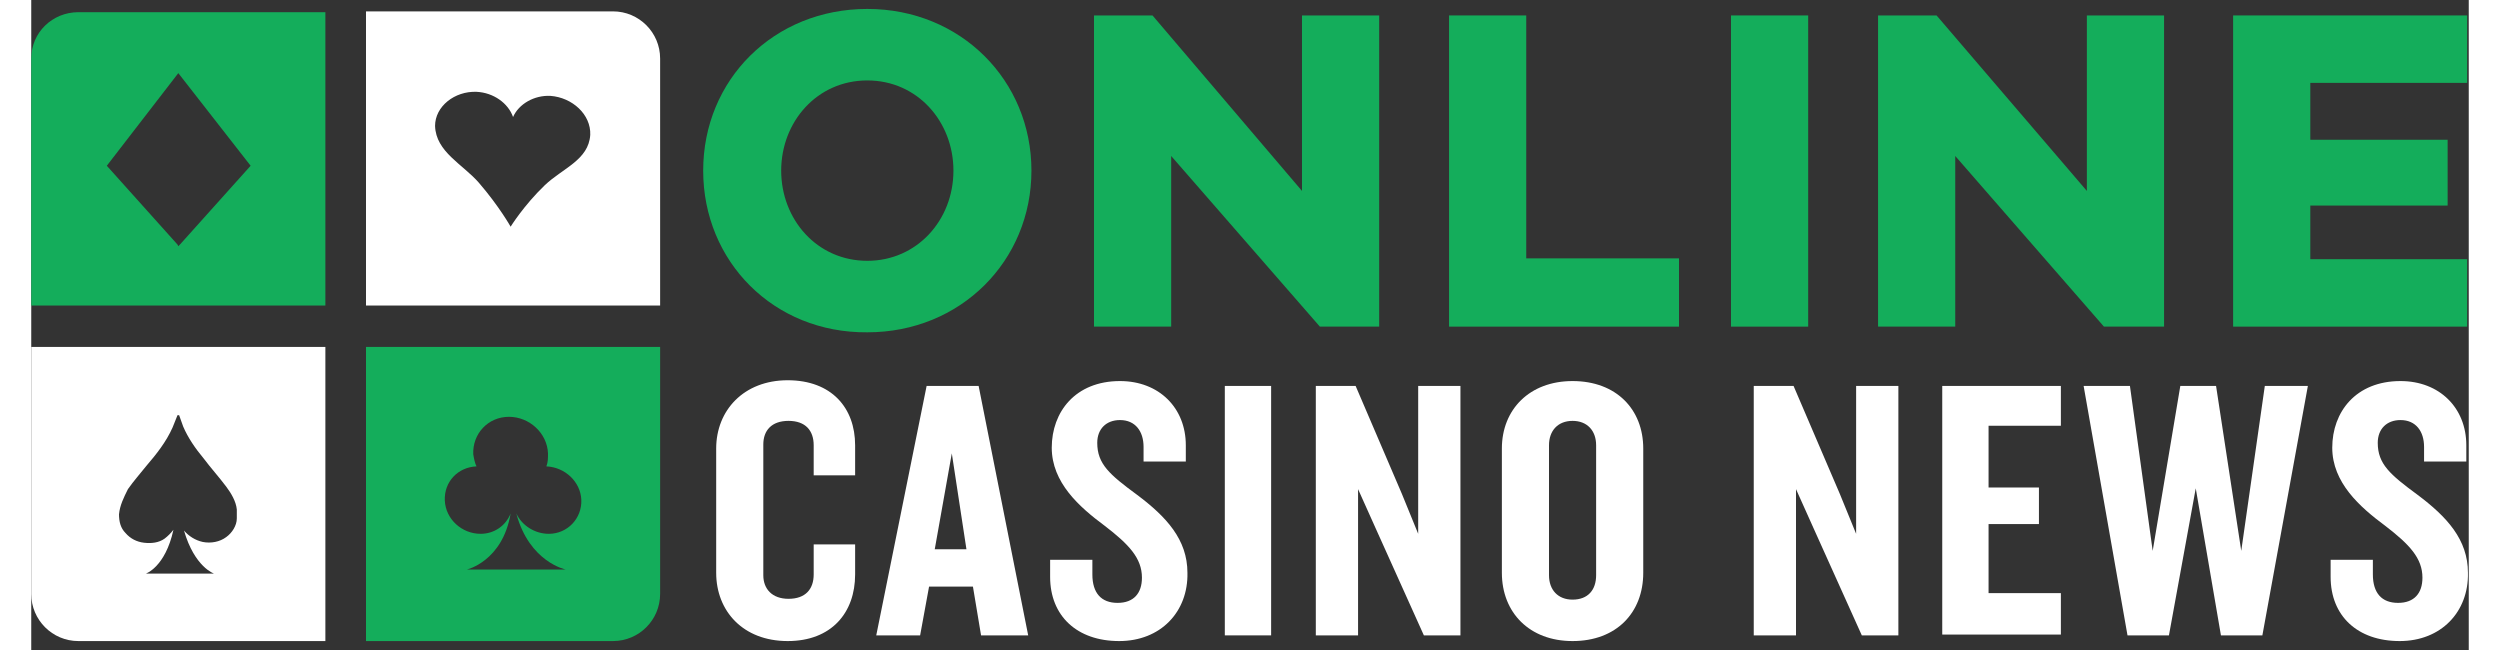 <?xml version="1.0" encoding="utf-8"?>
<!-- Generator: Adobe Illustrator 19.0.0, SVG Export Plug-In . SVG Version: 6.00 Build 0)  -->
<svg version="1.1" id="Layer_1" xmlns="http://www.w3.org/2000/svg" xmlns:xlink="http://www.w3.org/1999/xlink" x="0px" y="0px" width="250px" height="65px"
	 viewBox="0 0 300 80" style="enable-background:new 0 0 300 80;" xml:space="preserve">
<rect x="0" y="0" width="300" height="80" fill="#333333" stroke="none"/>
<style type="text/css">
	.st0{fill:#14AD5B;}
	.st1{fill:#FFFFFF;}
</style>
<g id="XMLID_1_">
	<path id="XMLID_37_" class="st0" d="M41.2,78.9h30.4c3.2,0,5.8-2.6,5.8-5.8V42.7H41.2V78.9z M54.4,55.9c-0.1-2.5,1.8-4.6,4.4-4.6
		c2.5,0,4.7,2,4.8,4.5c0,0.6,0,1.1-0.2,1.6c2.3,0.1,4.2,1.9,4.3,4.1c0.1,2.3-1.7,4.2-4,4.2c-1.7,0-3.3-1-4-2.5
		c1.6,6,6.1,6.9,6.1,6.9l-12.2,0c0,0,4.4-1,5.4-6.9c-0.6,1.5-2,2.5-3.7,2.5c-2.3,0-4.3-1.8-4.4-4.1c-0.1-2.3,1.6-4.1,3.9-4.2
		C54.6,57,54.5,56.5,54.4,55.9z"/>
	<path id="XMLID_58_" class="st1" d="M77.4,37.7V7.2c0-3.2-2.6-5.8-5.8-5.8H41.2v36.2H77.4z M54.8,11.3c2.1,0.1,3.9,1.4,4.5,3.1
		c0.7-1.6,2.6-2.7,4.6-2.6c2.7,0.2,5,2.3,4.9,4.8c-0.2,3.1-3.4,4.1-5.6,6.2c-2.6,2.5-4.2,5.1-4.2,5.1s-1.4-2.5-3.9-5.4
		c-2-2.3-5.3-3.8-5.4-7C49.7,13.1,52.1,11.2,54.8,11.3z"/>
	<path id="XMLID_61_" class="st0" d="M36.2,1.5H5.8C2.6,1.5,0,4,0,7.2v30.4h36.2V1.5z M18.1,30.3L18,30.1l-8.7-9.7L18.1,9l0,0l0,0
		l0,0l0,0L27,20.4l-8.7,9.7L18.1,30.3z"/>
	<path id="XMLID_64_" class="st1" d="M0,42.7v30.4c0,3.2,2.6,5.8,5.8,5.8h30.4V42.7H0z M24,66.1c-0.8,0.6-1.9,0.8-2.9,0.6
		c-0.9-0.2-1.7-0.7-2.3-1.4c1.3,4.5,3.7,5.3,3.7,5.3l-8.4,0c0,0,2.4-0.8,3.4-5.4c-0.3,0.4-0.7,0.8-1.1,1.1c-0.7,0.5-1.6,0.6-2.5,0.5
		c-0.9-0.1-1.7-0.5-2.3-1.2c-0.6-0.6-0.8-1.4-0.8-2.3c0.1-1.1,0.6-2.1,1.1-3.1c0.7-1,1.5-1.9,2.3-2.9c1.2-1.4,2.4-2.9,3.2-4.7
		c0.2-0.5,0.4-1,0.6-1.5c0,0,0.1,0,0.2,0c0.2,0.5,0.3,0.9,0.5,1.4c0.6,1.4,1.5,2.7,2.5,3.9c0.9,1.2,1.9,2.3,2.8,3.5
		c0.6,0.8,1.2,1.8,1.3,2.8c0,0.4,0,0.7,0,1.1C25.3,64.7,24.7,65.6,24,66.1z"/>
	<g id="XMLID_2_">
		<path id="XMLID_23_" class="st1" d="M93.1,78.9c-5.5,0-8.8-3.7-8.8-8.4V55.2c0-4.7,3.4-8.4,8.8-8.4c5.4,0,8.3,3.4,8.3,8v3.7h-5.1
			v-3.7c0-1.8-1-3-3.1-3c-2.1,0-3.1,1.2-3.1,2.9v16.1c0,1.7,1.1,2.9,3.1,2.9c2.1,0,3.1-1.2,3.1-3v-3.7h5.1v3.7
			C101.4,75.4,98.5,78.9,93.1,78.9z"/>
		<path id="XMLID_26_" class="st1" d="M116.9,78.2l-1-6h-5.4l-1.1,6H104l6.2-30.7h6.4l6.1,30.7H116.9z M113.3,55.8l-2.1,11.8h3.9
			L113.3,55.8z"/>
		<path id="XMLID_34_" class="st1" d="M133.9,78.9c-5.2,0-8.5-3.1-8.5-7.9v-2.1h5.2v1.8c0,2.3,1.1,3.5,3.1,3.5c2,0,3-1.2,3-3.1
			c0-2.4-1.6-4.1-4.6-6.4c-3.1-2.3-6.5-5.3-6.5-9.6c0-4.4,2.9-8.2,8.4-8.2c4.8,0,8.1,3.3,8.1,7.9v2h-5.2v-1.8c0-1.9-1-3.3-2.9-3.3
			c-1.7,0-2.8,1.1-2.8,2.8c0,2.6,1.5,3.9,4.9,6.4c3.6,2.7,6.2,5.5,6.2,9.6C142.4,75.3,139,78.9,133.9,78.9z"/>
		<path id="XMLID_76_" class="st1" d="M146.9,78.2V47.5h5.7v30.7H146.9z"/>
		<path id="XMLID_78_" class="st1" d="M171.4,78.2l-5.9-13.1l-2.2-4.9v18h-5.2V47.5h4.9l5.7,13.3l2,4.9V47.5h5.2v30.7H171.4z"/>
		<path id="XMLID_80_" class="st1" d="M189.7,78.9c-5.3,0-8.7-3.5-8.7-8.4V55.2c0-4.8,3.4-8.3,8.7-8.3c5.4,0,8.7,3.5,8.7,8.3v15.3
			C198.4,75.4,195.1,78.9,189.7,78.9z M192.6,54.8c0-1.8-1.1-3-2.9-3c-1.8,0-2.9,1.2-2.9,3v16c0,1.8,1.1,3,2.9,3
			c1.9,0,2.9-1.2,2.9-3V54.8z"/>
		<path id="XMLID_83_" class="st1" d="M225.3,78.2l-5.9-13.1l-2.2-4.9v18H212V47.5h4.9l5.7,13.3l2,4.9V47.5h5.2v30.7H225.3z"/>
		<path id="XMLID_85_" class="st1" d="M235.2,78.2V47.5h14.6v4.9h-8.9V60h6.2v4.5h-6.2v8.5h8.9v5.1H235.2z"/>
		<path id="XMLID_87_" class="st1" d="M274.6,78.2h-5.1l-3.1-18.1l-3.3,18.1h-5.1l-5.4-30.7h5.7l2.8,20.3l3.4-20.3h4.4l3.1,20.3
			l2.9-20.3h5.3L274.6,78.2z"/>
		<path id="XMLID_89_" class="st1" d="M291.5,78.9c-5.2,0-8.5-3.1-8.5-7.9v-2.1h5.2v1.8c0,2.3,1.1,3.5,3.1,3.5c2,0,3-1.2,3-3.1
			c0-2.4-1.6-4.1-4.6-6.4c-3.1-2.3-6.5-5.3-6.5-9.6c0-4.4,2.9-8.2,8.4-8.2c4.8,0,8.1,3.3,8.1,7.9v2h-5.2v-1.8c0-1.9-1-3.3-2.9-3.3
			c-1.7,0-2.8,1.1-2.8,2.8c0,2.6,1.5,3.9,4.9,6.4c3.6,2.7,6.2,5.5,6.2,9.6C300,75.3,296.6,78.9,291.5,78.9z"/>
	</g>
	<g id="XMLID_27_">
		<path id="XMLID_67_" class="st0" d="M123.1,21c0,11.1-8.7,19.9-20.2,19.9C91.4,41,82.7,32.2,82.7,21s8.7-19.9,20.2-19.9
			C114.4,1.1,123.1,9.9,123.1,21z M113.5,21c0-6-4.4-11.1-10.6-11.1C96.7,9.9,92.3,15,92.3,21c0,6,4.4,11.1,10.6,11.1
			C109,32.1,113.5,27.1,113.5,21z"/>
		<path id="XMLID_92_" class="st0" d="M165.9,40.2h-7.3l-18.3-21v21h-9.5V1.9h7.2l18.4,21.6V1.9h9.5V40.2z"/>
		<path id="XMLID_94_" class="st0" d="M202.8,40.2h-28.3V1.9h9.5v29.9h18.8V40.2z"/>
		<path id="XMLID_96_" class="st0" d="M218.7,40.2h-9.5V1.9h9.5V40.2z"/>
		<path id="XMLID_98_" class="st0" d="M262.4,40.2h-7.3l-18.3-21v21h-9.5V1.9h7.2L253,23.5V1.9h9.5V40.2z"/>
		<path id="XMLID_100_" class="st0" d="M280.5,17.2h16.9v8.1h-16.9v6.6h19.3v8.3h-28.8V1.9h28.8v8.3h-19.3V17.2z"/>
	</g>
</g>
</svg>
